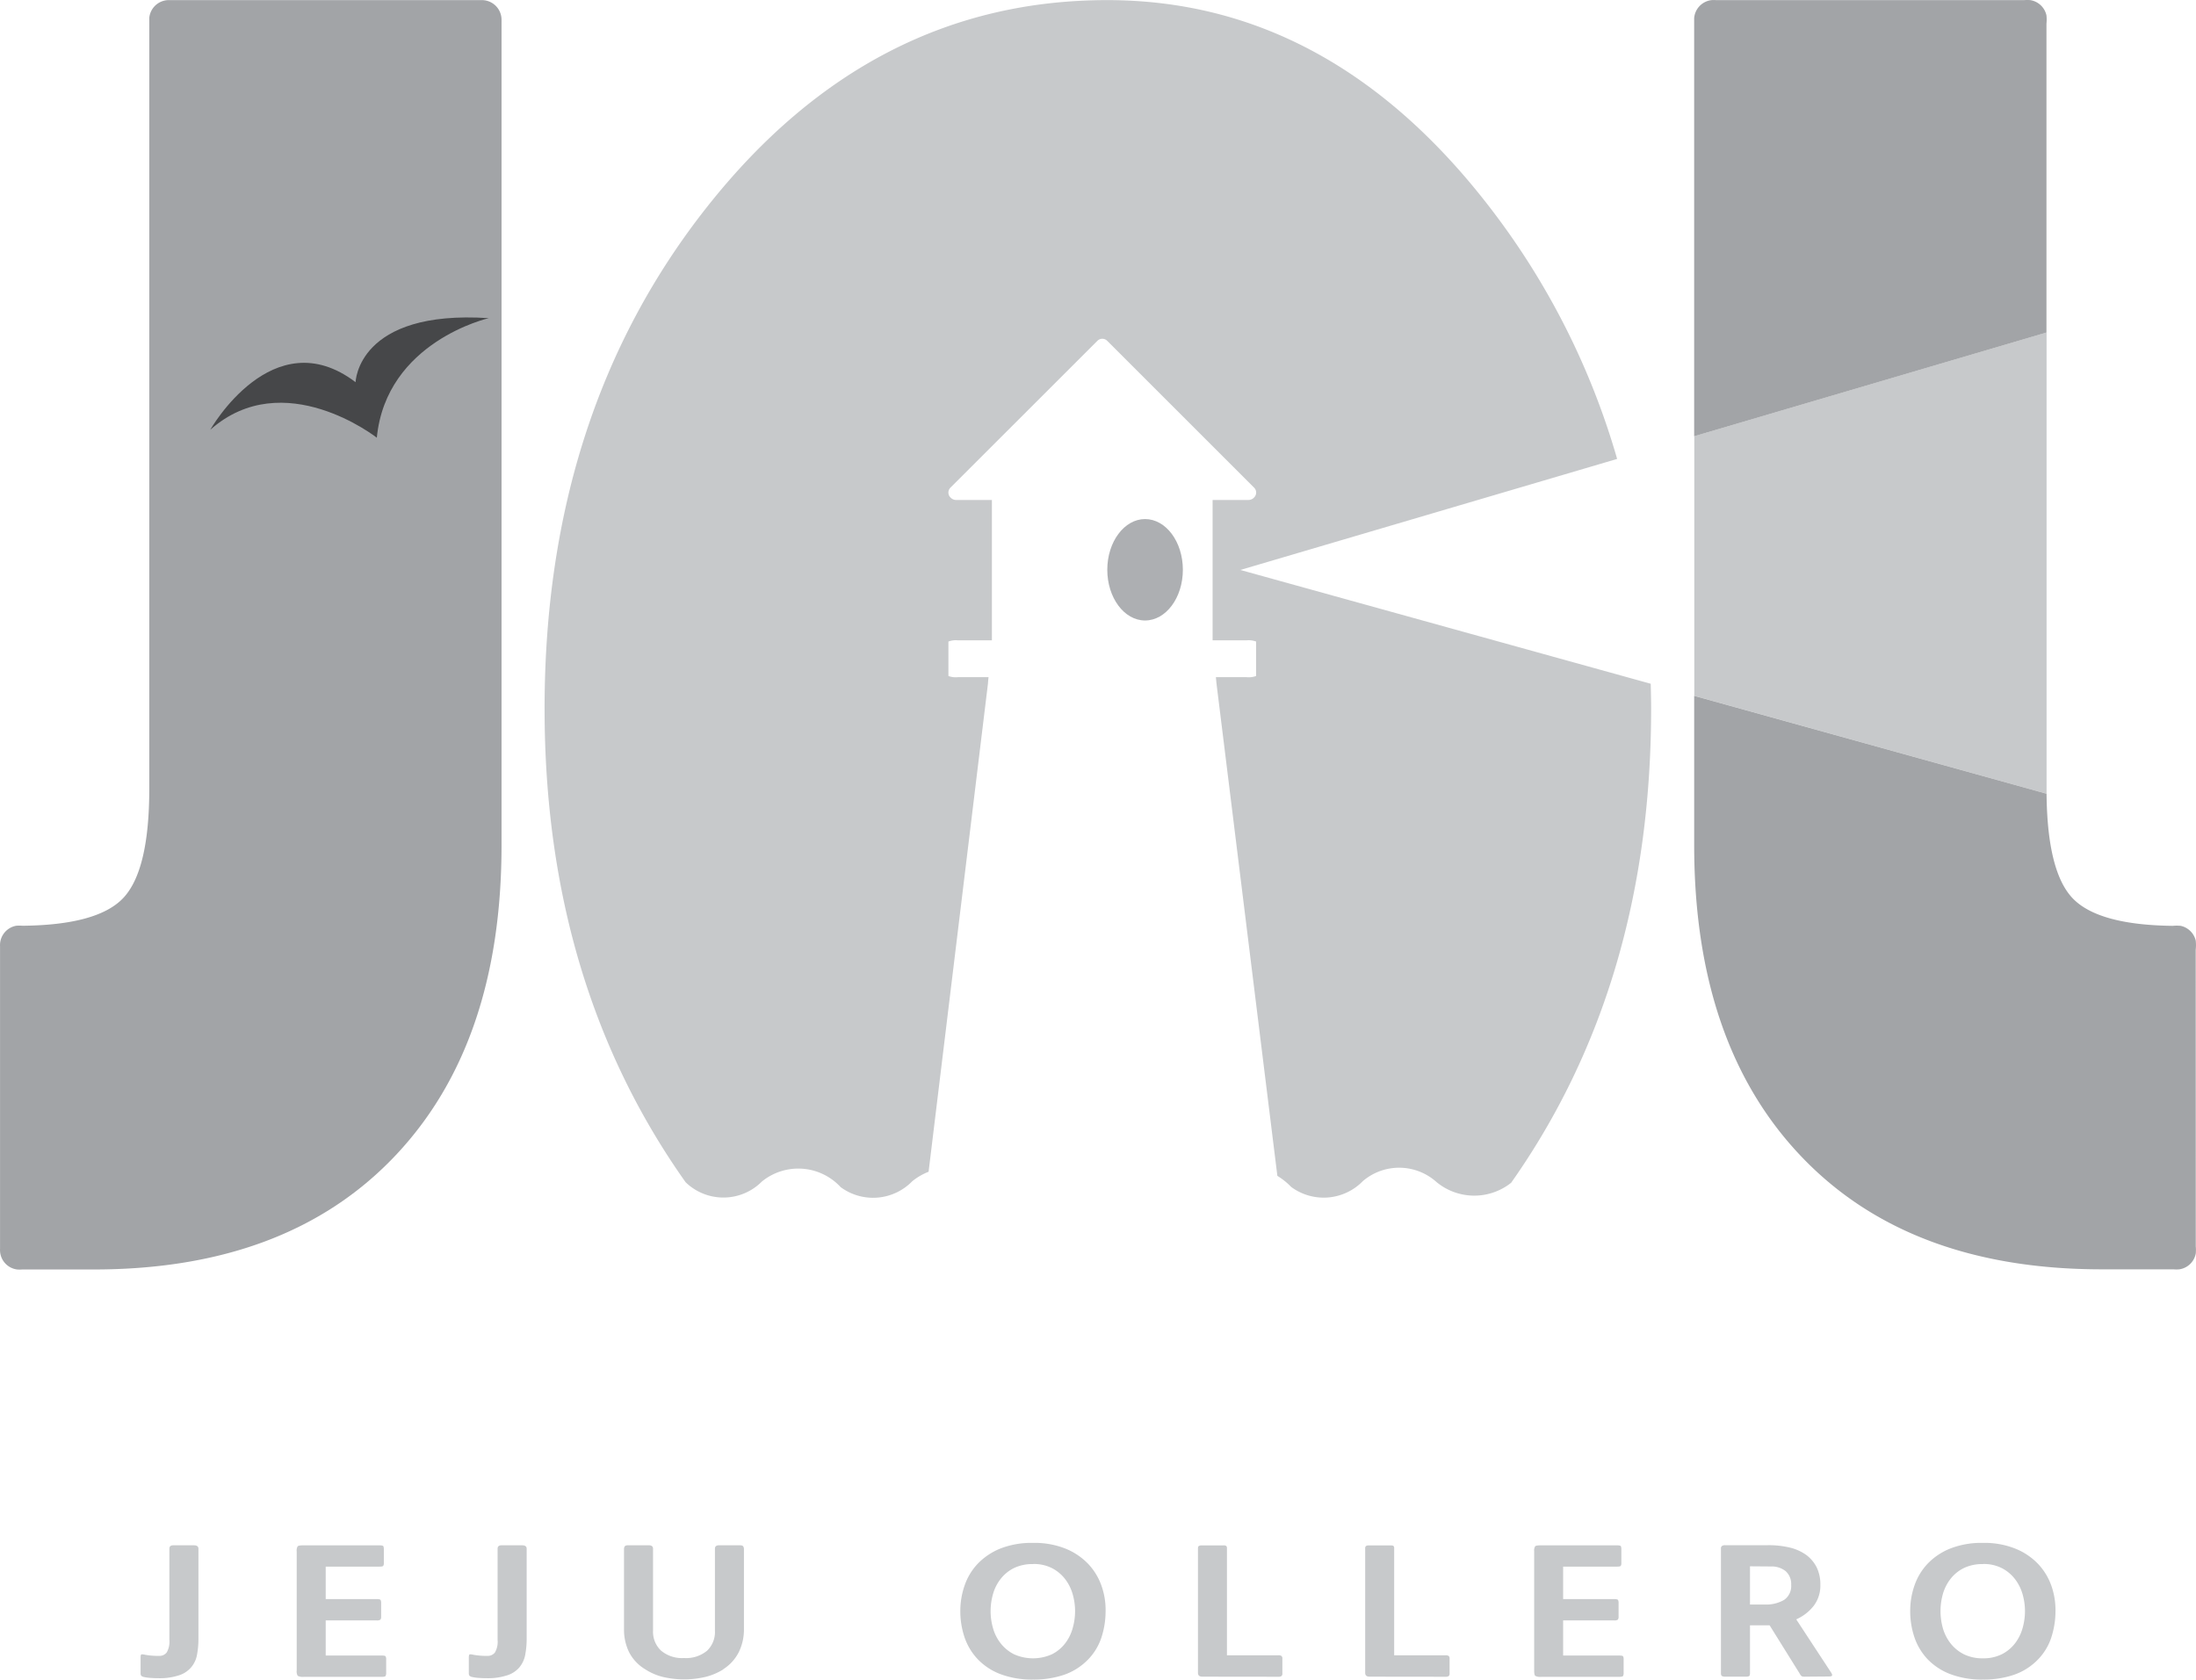 <svg id="그룹_4" data-name="그룹 4" xmlns="http://www.w3.org/2000/svg" xmlns:xlink="http://www.w3.org/1999/xlink" width="95.25" height="72.867" viewBox="0 0 95.25 72.867">
  <defs>
    <clipPath id="clip-path">
      <rect id="사각형_3" data-name="사각형 3" width="95.25" height="72.867" fill="none"/>
    </clipPath>
  </defs>
  <g id="그룹_4-2" data-name="그룹 4" clip-path="url(#clip-path)">
    <path id="패스_56" data-name="패스 56" d="M20.929.008H7.294a.852.852,0,0,0-.819.771c0,.027,0,.137,0,.164V34.221q0,3.573-1.148,4.761Q4.212,40.133.982,40.166a1.673,1.673,0,0,0-.28,0,.853.853,0,0,0-.7.793.838.838,0,0,0,0,.1V54.178a.859.859,0,0,0,0,.1.849.849,0,0,0,.737.8,1.417,1.417,0,0,0,.226,0h3.1q8.355,0,13.021-4.875t4.668-13.529V.861a.854.854,0,0,0-.827-.853" transform="translate(0 -0.003)" fill="#a2a4a7"/>
    <path id="패스_57" data-name="패스 57" d="M15.1,27.688s2.712-4.8,6.306-2.069c0,0,.074-3.154,5.777-2.778,0,0-4.448,1.007-4.856,5.187,0,0-4.039-3.174-7.228-.341" transform="translate(-5.983 -9.038)" fill="#464749"/>
    <path id="패스_58" data-name="패스 58" d="M12.3,116.324a1.152,1.152,0,0,1-.587.371,2.6,2.6,0,0,1-.744.111c-.124,0-.255,0-.394-.011a1.861,1.861,0,0,1-.328-.041.241.241,0,0,1-.121-.056.191.191,0,0,1-.027-.115v-.68c0-.069.01-.111.027-.125s.079-.011.186.014a3.218,3.218,0,0,0,.591.045.394.394,0,0,0,.329-.149.937.937,0,0,0,.116-.548v-3.953c0-.1.055-.147.167-.147h.9c.129,0,.193.05.193.147V115.1a3.745,3.745,0,0,1-.059.674,1.156,1.156,0,0,1-.246.546" transform="translate(-4.001 -43.998)" fill="#c7c9cb"/>
    <path id="패스_59" data-name="패스 59" d="M21.63,116.746a.478.478,0,0,1-.269-.043.359.359,0,0,1-.046-.23V111.3a.353.353,0,0,1,.042-.216c.029-.03.112-.043.254-.043H24.9c.105,0,.164.014.176.043a.381.381,0,0,1,.019.136v.577a.228.228,0,0,1-.027.135c-.019.023-.075.033-.167.033H22.573v1.408h2.212c.1,0,.155.014.171.043a.3.3,0,0,1,.022.133v.577a.213.213,0,0,1-.031.138.257.257,0,0,1-.162.034H22.573v1.524H25c.1,0,.156.011.171.036a.252.252,0,0,1,.025.133v.579a.275.275,0,0,1-.025.136c-.015.027-.071.04-.171.04Z" transform="translate(-8.446 -43.998)" fill="#c7c9cb"/>
    <path id="패스_60" data-name="패스 60" d="M35.884,116.324a1.161,1.161,0,0,1-.589.371,2.6,2.6,0,0,1-.744.111c-.124,0-.254,0-.393-.011a1.854,1.854,0,0,1-.328-.041.233.233,0,0,1-.121-.056.186.186,0,0,1-.028-.115v-.68c0-.069.01-.111.028-.125s.08-.011.185.014a3.229,3.229,0,0,0,.592.045.391.391,0,0,0,.328-.149.933.933,0,0,0,.115-.548v-3.953c0-.1.056-.147.167-.147h.9c.129,0,.194.05.194.147V115.1a3.69,3.69,0,0,1-.061.674,1.171,1.171,0,0,1-.244.546" transform="translate(-13.346 -43.998)" fill="#c7c9cb"/>
    <path id="패스_61" data-name="패스 61" d="M49.139,116.422a2.657,2.657,0,0,1-.781.329,4.049,4.049,0,0,1-1.838,0,2.523,2.523,0,0,1-.769-.333,1.858,1.858,0,0,1-.7-.744,2.226,2.226,0,0,1-.219-1V111.2a.2.2,0,0,1,.032-.114c.022-.033.074-.048.154-.048h.885c.126,0,.188.05.188.147v3.56a1.12,1.12,0,0,0,.347.863,1.406,1.406,0,0,0,.994.322,1.424,1.424,0,0,0,1-.315,1.121,1.121,0,0,0,.344-.87v-3.56c0-.1.062-.147.185-.147h.888c.08,0,.132.015.152.048a.2.2,0,0,1,.033.114v3.472a2.221,2.221,0,0,1-.222,1,1.889,1.889,0,0,1-.676.744" transform="translate(-17.766 -43.998)" fill="#c7c9cb"/>
    <path id="패스_62" data-name="패스 62" d="M74.512,115.944a2.655,2.655,0,0,1-1.026.646,4.053,4.053,0,0,1-1.342.206,3.847,3.847,0,0,1-1.43-.241,2.665,2.665,0,0,1-.979-.651,2.593,2.593,0,0,1-.566-.948,3.557,3.557,0,0,1-.181-1.128,3.39,3.39,0,0,1,.186-1.113,2.6,2.6,0,0,1,.573-.948,2.83,2.83,0,0,1,.981-.656,3.706,3.706,0,0,1,1.416-.244,3.61,3.61,0,0,1,1.407.249,2.828,2.828,0,0,1,.979.658,2.657,2.657,0,0,1,.578.944,3.107,3.107,0,0,1,.181,1.111,3.666,3.666,0,0,1-.193,1.18,2.5,2.5,0,0,1-.583.935m-2.369-4.158a1.852,1.852,0,0,0-.828.172,1.662,1.662,0,0,0-.573.465,1.862,1.862,0,0,0-.334.654,2.683,2.683,0,0,0,0,1.5,1.888,1.888,0,0,0,.334.653,1.713,1.713,0,0,0,.573.468,2.007,2.007,0,0,0,1.648,0,1.671,1.671,0,0,0,.568-.468,1.919,1.919,0,0,0,.328-.658,2.7,2.7,0,0,0,.106-.747,2.651,2.651,0,0,0-.106-.737,1.951,1.951,0,0,0-.328-.654,1.71,1.71,0,0,0-.565-.47,1.729,1.729,0,0,0-.823-.181" transform="translate(-27.335 -43.93)" fill="#c7c9cb"/>
    <path id="패스_63" data-name="패스 63" d="M86.254,116.739c-.129,0-.193-.054-.193-.163v-5.4c0-.053.011-.088.036-.105a.247.247,0,0,1,.139-.027h.925a.2.2,0,0,1,.13.027.15.15,0,0,1,.027.105v4.635h2.229a.211.211,0,0,1,.139.033.146.146,0,0,1,.036.115v.636a.144.144,0,0,1-.036.115.219.219,0,0,1-.139.033Z" transform="translate(-34.1 -43.998)" fill="#c7c9cb"/>
    <path id="패스_64" data-name="패스 64" d="M98.268,116.739c-.129,0-.193-.054-.193-.163v-5.4a.124.124,0,0,1,.036-.105.249.249,0,0,1,.139-.027h.924c.07,0,.112.008.131.027a.146.146,0,0,1,.027.105v4.635h2.23a.212.212,0,0,1,.139.033.15.15,0,0,1,.035.115v.636a.148.148,0,0,1-.035.115.219.219,0,0,1-.139.033Z" transform="translate(-38.861 -43.998)" fill="#c7c9cb"/>
    <path id="패스_65" data-name="패스 65" d="M110.527,116.746a.47.47,0,0,1-.267-.043c-.033-.03-.046-.106-.046-.23V111.3a.353.353,0,0,1,.042-.216c.027-.03.112-.043.255-.043H113.8c.105,0,.164.014.177.043a.373.373,0,0,1,.018.136v.577a.223.223,0,0,1-.027.135c-.019.023-.073.033-.167.033H111.47v1.408h2.213c.1,0,.154.014.171.043a.324.324,0,0,1,.021.133v.577a.222.222,0,0,1-.03.138.261.261,0,0,1-.162.034H111.47v1.524H113.9c.1,0,.156.011.17.036a.254.254,0,0,1,.024.133v.579a.278.278,0,0,1-.024.136c-.014.027-.073.04-.17.04Z" transform="translate(-43.67 -43.998)" fill="#c7c9cb"/>
    <path id="패스_66" data-name="패스 66" d="M127.282,116.739a.353.353,0,0,1-.144-.018.287.287,0,0,1-.079-.1l-1.314-2.11h-.851v2.072c0,.068-.012.112-.037.131a.286.286,0,0,1-.139.025h-.9a.315.315,0,0,1-.137-.025c-.033-.019-.047-.063-.047-.131v-5.4a.124.124,0,0,1,.05-.118.252.252,0,0,1,.126-.03h1.86a3.921,3.921,0,0,1,.939.1,2.052,2.052,0,0,1,.718.318,1.521,1.521,0,0,1,.456.537,1.68,1.68,0,0,1,.163.767,1.447,1.447,0,0,1-.287.906,1.969,1.969,0,0,1-.76.589l1.5,2.288c.05.073.067.123.054.151s-.062.04-.156.04Zm-2.388-4.788v1.657h.62a1.555,1.555,0,0,0,.86-.2.726.726,0,0,0,.306-.65.749.749,0,0,0-.243-.6.975.975,0,0,0-.636-.2Z" transform="translate(-48.989 -43.998)" fill="#c7c9cb"/>
    <path id="패스_67" data-name="패스 67" d="M142.753,115.944a2.657,2.657,0,0,1-1.026.646,4.057,4.057,0,0,1-1.343.206,3.827,3.827,0,0,1-1.428-.241,2.685,2.685,0,0,1-.982-.651,2.6,2.6,0,0,1-.564-.948,3.524,3.524,0,0,1-.181-1.128,3.343,3.343,0,0,1,.185-1.113,2.616,2.616,0,0,1,.573-.948,2.794,2.794,0,0,1,.981-.656,3.7,3.7,0,0,1,1.415-.244,3.6,3.6,0,0,1,1.406.249,2.813,2.813,0,0,1,.981.658,2.676,2.676,0,0,1,.579.944,3.174,3.174,0,0,1,.181,1.111,3.7,3.7,0,0,1-.194,1.18,2.478,2.478,0,0,1-.583.935m-2.369-4.158a1.86,1.86,0,0,0-.828.172,1.672,1.672,0,0,0-.574.465,1.924,1.924,0,0,0-.334.654,2.742,2.742,0,0,0,0,1.5,1.952,1.952,0,0,0,.334.653,1.723,1.723,0,0,0,.574.468,1.82,1.82,0,0,0,.828.177,1.783,1.783,0,0,0,.818-.177,1.668,1.668,0,0,0,.569-.468,1.924,1.924,0,0,0,.33-.658,2.7,2.7,0,0,0,.106-.747,2.652,2.652,0,0,0-.106-.737,1.956,1.956,0,0,0-.33-.654,1.694,1.694,0,0,0-.564-.47,1.726,1.726,0,0,0-.823-.181" transform="translate(-54.375 -43.93)" fill="#c7c9cb"/>
    <path id="패스_68" data-name="패스 68" d="M136.995,43.9c0-.073,0-.139,0-.213v-19.8l-15.28,4.5V39.653Z" transform="translate(-48.226 -9.465)" fill="#c7c9cb"/>
    <path id="패스_69" data-name="패스 69" d="M143.464,61.014a1.8,1.8,0,0,0,0-.4.86.86,0,0,0-.65-.636,1.751,1.751,0,0,0-.347,0q-3.214-.037-4.329-1.184c-.743-.766-1.122-2.286-1.144-4.548L121.71,50v6.476q0,8.655,4.667,13.53T139.4,74.88h3.1a1.467,1.467,0,0,0,.252,0,.852.852,0,0,0,.714-.686,1.685,1.685,0,0,0,0-.312Z" transform="translate(-48.226 -19.811)" fill="#a2a4a7"/>
    <path id="패스_70" data-name="패스 70" d="M136.989.668a.856.856,0,0,0-.7-.663,1.847,1.847,0,0,0-.271,0H122.656a1.708,1.708,0,0,0-.193,0,.854.854,0,0,0-.755.783c0,.02,0,.106,0,.129V18.926l15.281-4.5V1.026a1.7,1.7,0,0,0,0-.359" transform="translate(-48.225 0)" fill="#a2a4a7"/>
    <path id="패스_71" data-name="패스 71" d="M81.185,37.3c-.9,0-1.638.987-1.638,2.2s.734,2.2,1.638,2.2,1.64-.986,1.64-2.2-.735-2.2-1.64-2.2" transform="translate(-31.519 -14.781)" fill="#adafb2"/>
    <path id="패스_72" data-name="패스 72" d="M48.55,51.261a2.5,2.5,0,0,1,3.414.244,2.371,2.371,0,0,0,3.108-.256,2.677,2.677,0,0,1,.707-.411l2.574-21.17c.007-.1.016-.2.026-.287h-1.32a.9.9,0,0,1-.42-.051V27.836a.911.911,0,0,1,.42-.052h1.466v-6.09H56.958a.338.338,0,0,1-.229-.107.3.3,0,0,1,0-.43L63.1,14.79a.3.3,0,0,1,.428,0l6.368,6.367a.3.3,0,0,1,0,.43.337.337,0,0,1-.258.107h-1.54v6.09h1.463a.936.936,0,0,1,.424.052V29.33a.927.927,0,0,1-.424.051H68.241c.009.092.016.188.027.287l2.639,21.349a3.028,3.028,0,0,1,.6.481,2.371,2.371,0,0,0,3.109-.255,2.424,2.424,0,0,1,3.2.048,2.571,2.571,0,0,0,3.23.026q6.069-8.607,6.073-20.564c0-.365-.01-.725-.018-1.086l-17.8-4.937,16.343-4.817A32.637,32.637,0,0,0,80.174,9.068Q73.229.006,63.522.008q-10.24,0-17.32,8.931T39.123,30.754q0,11.9,6.117,20.539a2.353,2.353,0,0,0,3.31-.032" transform="translate(-15.502 -0.003)" fill="#c7c9cb"/>
  </g>
</svg>
